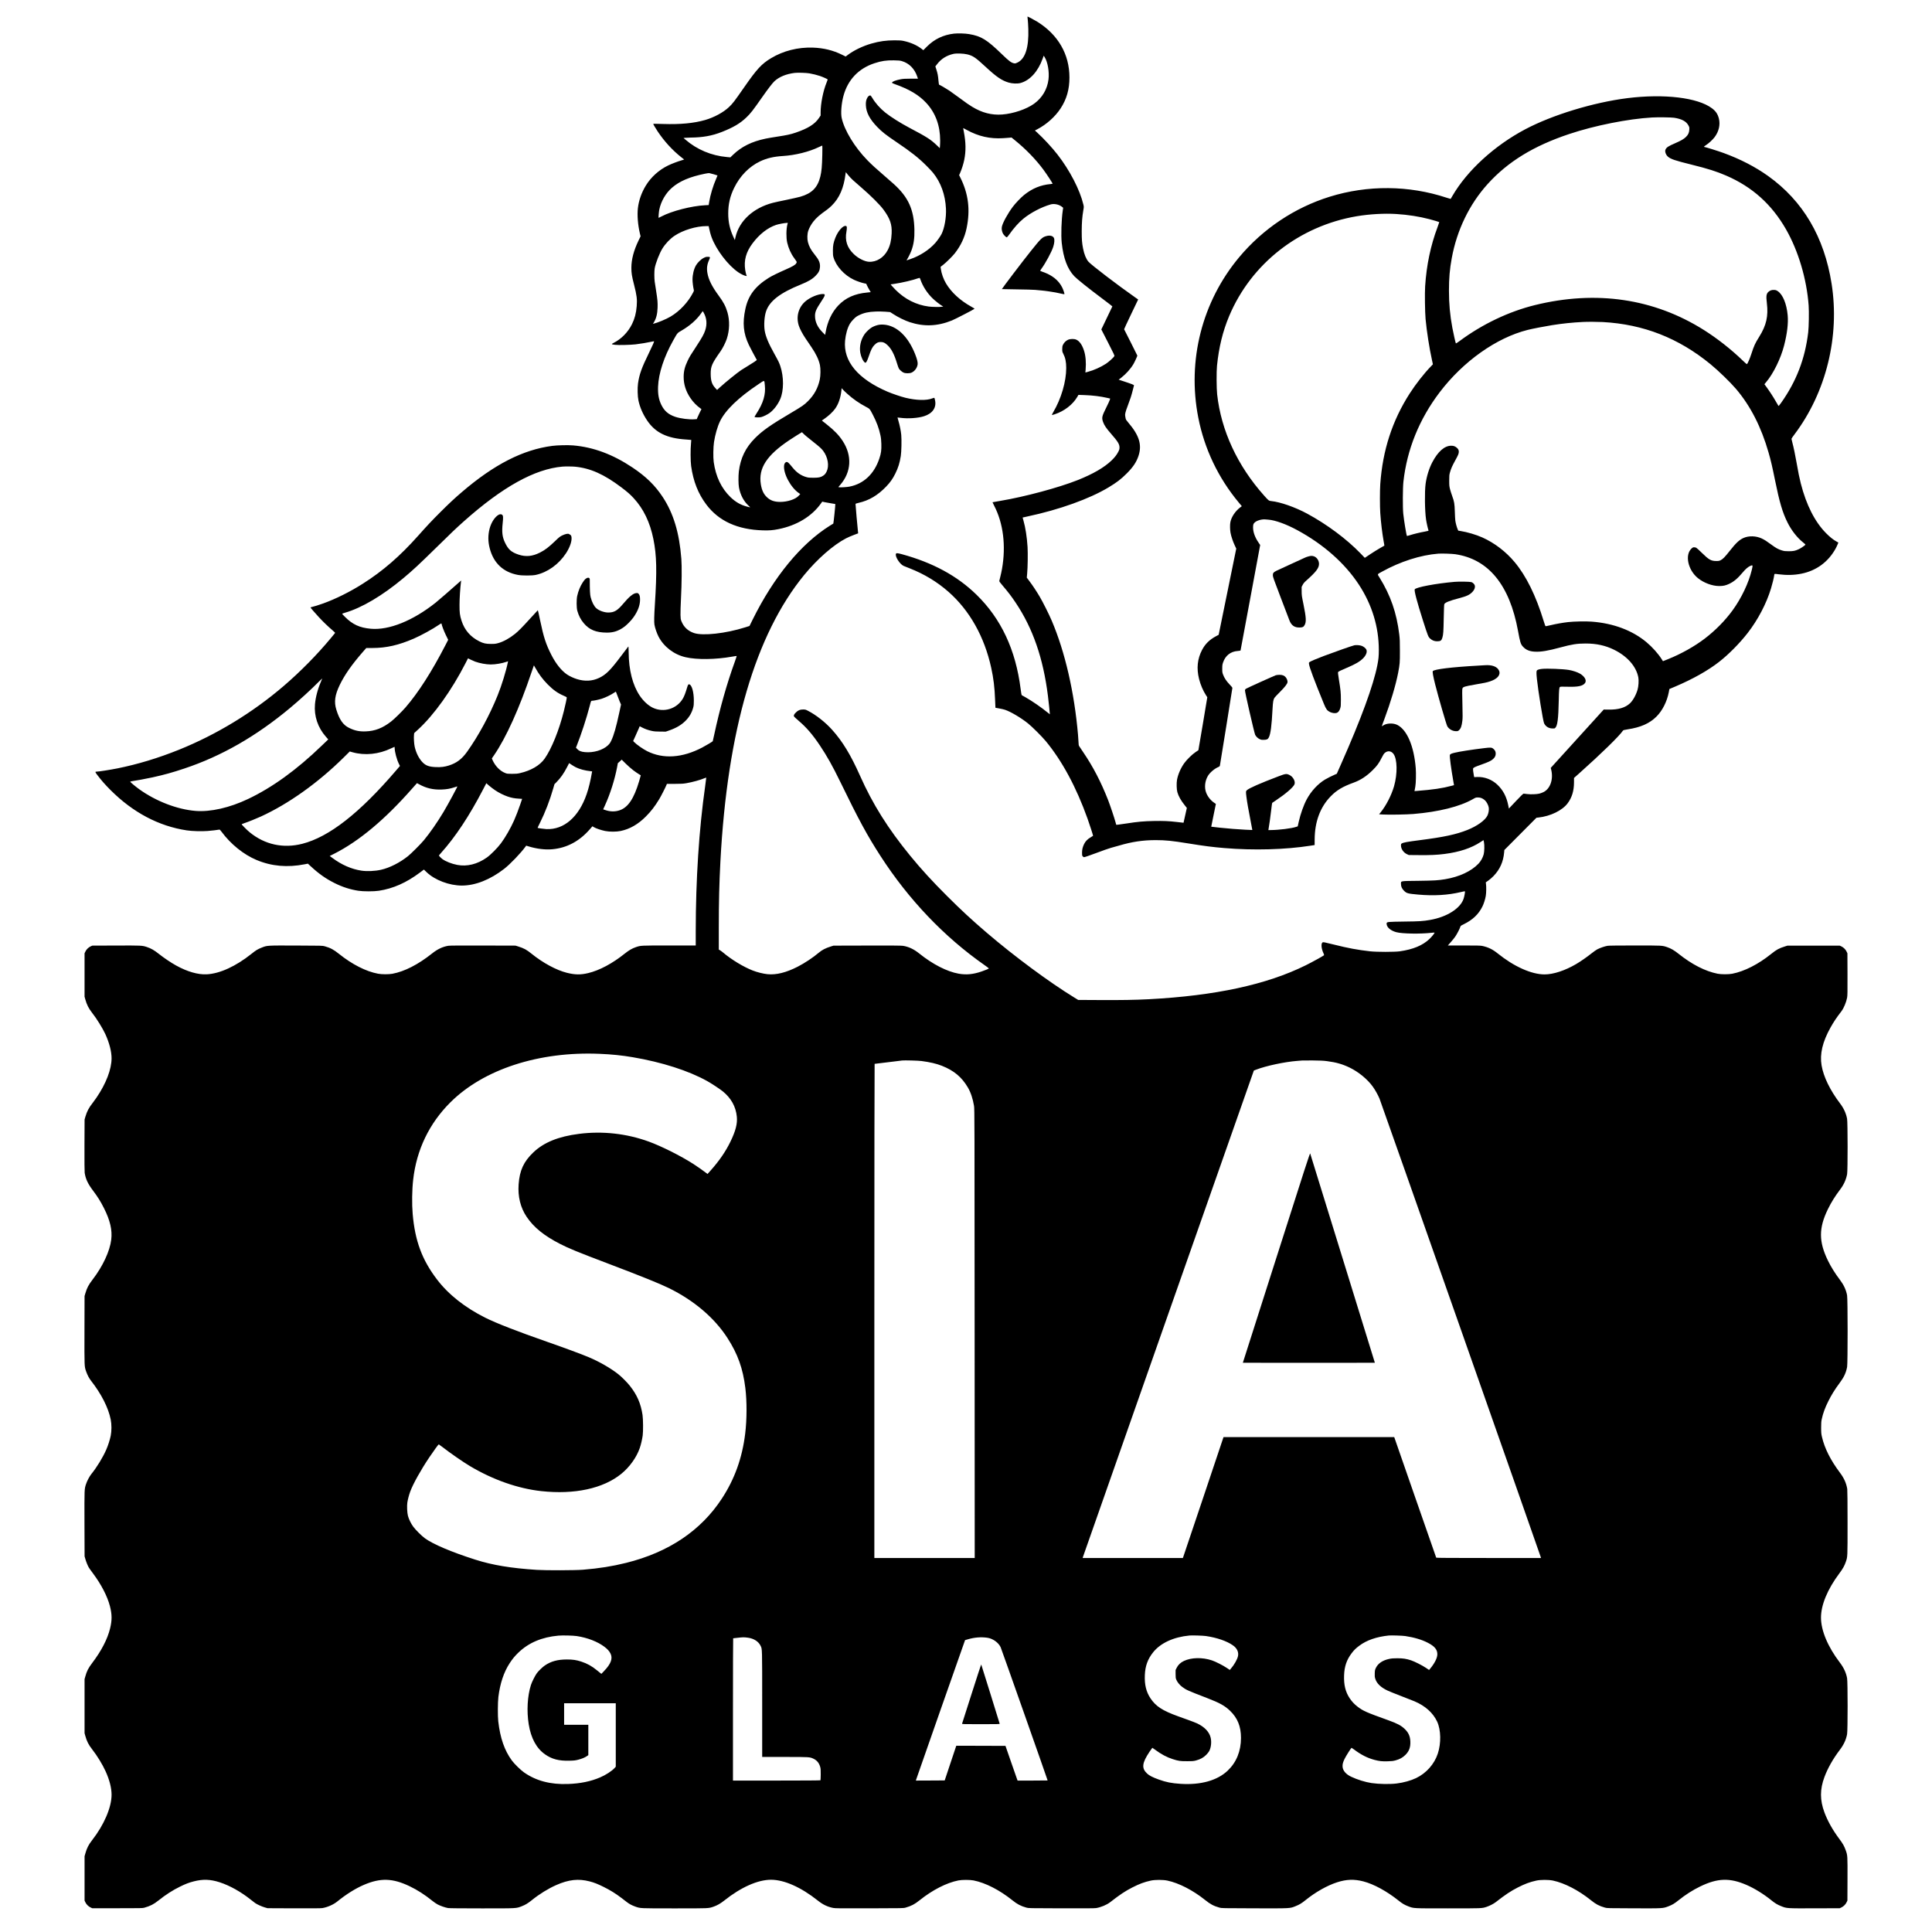 <?xml version="1.0" standalone="no"?>
<!DOCTYPE svg PUBLIC "-//W3C//DTD SVG 20010904//EN"
 "http://www.w3.org/TR/2001/REC-SVG-20010904/DTD/svg10.dtd">
<svg version="1.0" xmlns="http://www.w3.org/2000/svg"
 width="6545pt" height="6545pt" viewBox="0 0 6545 6545"
 preserveAspectRatio="xMidYMid meet">
<g transform="translate(0,6545) scale(0.1,-0.1)"
fill="#000000" stroke="none">
<path d="M34817 64788 c7 -57 15 -202 19 -323 19 -622 -102 -1003 -361 -1131
-63 -31 -81 -36 -115 -30 -96 15 -179 76 -415 306 -514 499 -705 616 -1115
685 -132 23 -382 30 -510 16 -364 -41 -667 -186 -923 -443 l-118 -118 -42 33
c-160 129 -379 227 -620 279 -87 18 -133 22 -312 22 -287 -1 -507 -31 -785
-110 -291 -83 -598 -231 -808 -391 l-63 -48 -124 61 c-304 150 -622 228 -985
241 -507 17 -1004 -108 -1420 -359 -319 -192 -478 -364 -905 -978 -345 -496
-392 -557 -521 -679 -189 -179 -503 -349 -805 -436 -380 -110 -842 -154 -1423
-135 -181 5 -331 8 -334 5 -8 -7 66 -135 153 -265 224 -333 490 -624 790 -863
55 -44 101 -80 102 -81 2 -1 -34 -13 -80 -26 -128 -36 -341 -117 -463 -176
-311 -151 -578 -392 -754 -679 -146 -239 -239 -502 -270 -766 -27 -232 -2
-558 65 -846 l26 -109 -70 -144 c-163 -340 -241 -639 -242 -921 0 -182 15
-279 91 -574 92 -362 109 -496 90 -725 -19 -240 -69 -428 -160 -612 -138 -277
-363 -505 -629 -638 -78 -39 -72 -46 56 -62 113 -14 512 -4 693 16 162 19 412
60 533 88 49 11 90 18 93 15 10 -9 -43 -130 -173 -397 -247 -505 -324 -720
-369 -1030 -22 -155 -15 -442 15 -580 50 -231 147 -454 291 -670 280 -418 673
-610 1332 -650 88 -5 163 -12 166 -14 2 -3 -2 -58 -9 -123 -20 -173 -18 -603
5 -763 72 -515 238 -936 514 -1302 421 -560 1056 -850 1917 -875 219 -6 333 3
530 42 618 124 1128 433 1441 876 l39 55 80 -18 c44 -9 143 -27 220 -39 77
-11 141 -22 143 -24 7 -6 -60 -660 -68 -663 -5 -2 -58 -34 -118 -72 -975 -611
-1896 -1730 -2612 -3175 l-109 -221 -148 -47 c-657 -208 -1433 -294 -1733
-192 -206 70 -346 202 -425 400 -25 62 -28 86 -32 210 -3 79 5 326 17 570 26
487 31 1086 12 1335 -68 881 -265 1535 -629 2090 -263 399 -566 695 -1033
1007 -663 442 -1318 686 -2005 744 -173 15 -532 7 -705 -16 -994 -129 -1974
-630 -3070 -1571 -249 -213 -427 -380 -726 -678 -296 -296 -434 -443 -744
-791 -622 -698 -1195 -1195 -1877 -1628 -425 -271 -918 -517 -1344 -670 -140
-51 -334 -111 -392 -122 -20 -4 -37 -10 -37 -14 0 -12 133 -166 283 -329 145
-157 316 -321 470 -452 74 -62 85 -76 74 -89 -6 -9 -66 -81 -132 -161 -472
-569 -1035 -1141 -1604 -1629 -1054 -903 -2270 -1644 -3546 -2159 -702 -283
-1396 -493 -2085 -632 -240 -48 -631 -110 -700 -110 -65 0 -64 -9 21 -120 134
-178 267 -328 444 -505 757 -758 1633 -1222 2580 -1365 179 -28 507 -37 711
-21 139 11 341 35 391 46 18 4 32 -8 79 -72 309 -419 748 -774 1187 -957 507
-213 1043 -260 1630 -145 l108 21 95 -88 c281 -260 514 -423 815 -573 260
-130 522 -214 799 -257 163 -26 528 -26 695 0 485 74 935 274 1393 618 l133
100 89 -86 c281 -271 770 -456 1200 -456 455 1 957 199 1430 566 204 158 565
535 726 757 l20 29 85 -26 c276 -84 562 -118 799 -96 498 45 923 273 1281 687
l79 91 55 -33 c67 -40 245 -100 379 -127 145 -30 382 -29 523 1 312 66 589
225 853 490 178 179 303 341 455 591 58 95 206 386 240 470 l18 45 266 0 c230
1 284 4 396 23 215 38 474 109 624 174 24 10 45 17 47 15 2 -2 -14 -130 -36
-285 -210 -1473 -319 -3161 -320 -4919 l0 -483 -900 0 c-979 0 -959 1 -1130
-57 -123 -41 -239 -109 -371 -215 -421 -338 -858 -571 -1241 -663 -261 -62
-448 -59 -724 10 -358 90 -810 334 -1196 646 -170 137 -255 184 -454 246 l-89
28 -1100 3 c-807 2 -1120 0 -1175 -8 -189 -30 -366 -113 -545 -255 -477 -380
-938 -616 -1350 -693 -127 -23 -360 -23 -490 2 -406 76 -876 315 -1321 672
-179 144 -288 202 -482 257 -76 21 -87 22 -969 25 -1005 3 -979 5 -1174 -73
-134 -54 -185 -85 -338 -207 -533 -425 -1077 -674 -1521 -695 -295 -14 -653
89 -1032 298 -173 95 -425 265 -590 397 -150 120 -263 185 -405 231 -158 52
-175 52 -1043 49 l-805 -3 -57 -27 c-73 -34 -142 -103 -176 -176 l-27 -57 0
-735 0 -735 23 -83 c52 -188 112 -308 235 -466 153 -195 351 -514 444 -714
136 -297 213 -592 213 -822 0 -372 -186 -858 -511 -1335 -38 -55 -93 -131
-123 -170 -136 -172 -199 -292 -254 -479 l-26 -91 -4 -870 c-2 -558 1 -894 7
-936 33 -209 105 -366 274 -591 169 -225 264 -377 378 -603 212 -420 287 -746
248 -1070 -47 -391 -286 -903 -630 -1351 -139 -181 -192 -282 -247 -469 l-27
-90 -3 -1154 c-3 -1272 -5 -1226 59 -1409 42 -117 97 -223 163 -307 351 -449
588 -916 667 -1315 33 -162 33 -388 0 -550 -26 -131 -90 -331 -151 -470 -115
-262 -314 -589 -504 -825 -65 -81 -143 -227 -180 -338 -58 -176 -57 -143 -54
-1348 l4 -1104 26 -90 c31 -105 78 -220 115 -285 14 -25 77 -113 139 -195 285
-381 492 -781 579 -1119 72 -282 73 -475 4 -756 -88 -359 -296 -759 -604
-1165 -134 -177 -185 -276 -237 -467 l-23 -83 0 -915 0 -915 23 -83 c52 -190
110 -305 232 -461 170 -217 354 -517 457 -746 133 -292 203 -567 203 -795 0
-429 -256 -1024 -662 -1543 -118 -151 -178 -270 -230 -459 l-23 -83 0 -750 0
-750 27 -57 c34 -73 103 -142 176 -176 l57 -27 850 0 c795 0 854 1 915 18 203
58 315 115 475 242 245 196 483 349 730 470 188 93 305 138 470 180 313 80
561 71 878 -31 341 -111 722 -324 1054 -590 56 -45 122 -96 148 -114 71 -49
220 -116 325 -147 l95 -27 890 -4 c648 -2 910 0 965 8 173 28 378 118 510 226
297 241 616 441 900 562 560 240 972 227 1547 -48 267 -128 511 -285 779 -501
51 -41 127 -93 171 -116 92 -49 260 -107 353 -122 42 -7 442 -11 1145 -11
1211 0 1156 -3 1355 74 120 47 208 100 340 207 254 205 549 387 821 508 427
188 754 224 1136 125 150 -39 273 -87 478 -189 217 -108 399 -220 592 -367 74
-57 162 -124 196 -150 79 -61 169 -108 279 -147 180 -63 143 -61 1335 -61
1180 0 1140 -2 1313 57 124 42 238 107 365 208 566 451 1137 705 1585 705 448
0 1019 -254 1585 -705 172 -137 326 -211 520 -250 71 -14 208 -15 1230 -13
1149 3 1150 3 1227 25 190 54 305 114 468 245 436 350 912 594 1318 675 120
24 394 24 514 0 406 -81 882 -325 1318 -675 163 -131 278 -191 468 -245 77
-22 80 -22 1182 -25 806 -2 1125 0 1180 8 164 26 363 109 480 200 330 257 509
376 750 499 238 122 409 185 625 232 145 32 415 32 565 0 389 -82 869 -330
1277 -658 177 -142 287 -201 481 -256 77 -22 79 -22 1189 -25 1257 -3 1196 -6
1400 76 125 50 200 96 333 203 335 271 731 494 1065 602 318 103 582 112 892
31 353 -92 792 -331 1185 -644 131 -106 208 -151 333 -199 196 -74 144 -71
1352 -71 1161 0 1144 -1 1303 51 103 34 239 104 310 159 330 257 509 376 750
499 238 122 410 185 625 232 146 32 416 32 565 1 397 -85 869 -330 1285 -665
168 -136 281 -196 473 -250 76 -22 86 -22 979 -25 1009 -3 982 -5 1178 69 125
48 202 93 333 199 244 195 484 348 737 471 590 287 1005 300 1575 52 267 -116
575 -306 830 -512 133 -107 208 -153 333 -203 200 -80 177 -79 1140 -76 l852
3 57 27 c73 34 142 103 176 176 l27 57 3 724 c3 798 3 803 -60 979 -48 138
-98 226 -217 385 -226 303 -395 605 -504 897 -156 421 -156 780 0 1200 111
298 291 617 519 917 137 181 212 343 248 533 24 123 24 1777 0 1900 -35 186
-113 354 -244 526 -408 534 -640 1087 -640 1524 0 429 220 960 621 1497 119
159 175 259 220 392 61 178 59 143 59 1325 0 673 -4 1104 -10 1143 -32 195
-108 367 -244 548 -320 426 -522 825 -612 1212 -25 107 -28 136 -29 313 0 151
4 214 18 280 45 213 114 402 232 635 106 211 217 389 371 596 153 204 220 348
259 550 23 123 23 2306 -1 2429 -35 185 -113 353 -242 523 -161 212 -302 436
-407 652 -314 645 -314 1103 0 1744 115 235 241 436 417 669 121 159 198 330
233 515 23 120 22 1756 -1 1877 -34 181 -112 353 -232 511 -345 455 -565 906
-632 1297 -66 383 32 798 302 1281 108 193 202 334 372 555 78 103 162 303
191 459 13 72 15 183 13 793 l-3 709 -27 57 c-34 73 -103 142 -176 176 l-57
27 -885 0 -885 0 -89 -28 c-200 -63 -281 -107 -458 -249 -440 -354 -910 -594
-1323 -675 -123 -24 -377 -24 -497 0 -420 84 -870 314 -1325 677 -145 116
-254 179 -383 223 -171 58 -154 57 -1092 57 -552 0 -886 -4 -928 -11 -91 -14
-261 -73 -350 -120 -41 -22 -133 -87 -205 -145 -139 -112 -365 -269 -509 -353
-378 -222 -772 -351 -1071 -351 -441 0 -1034 265 -1585 709 -173 140 -324 213
-525 256 -57 12 -173 15 -618 15 l-548 0 98 111 c54 60 122 145 151 187 58 83
154 268 173 332 11 37 18 42 123 93 298 147 494 333 625 595 46 90 97 251 115
361 17 98 20 315 7 408 l-7 51 87 62 c48 33 127 102 176 153 215 223 330 479
359 801 l7 80 544 547 544 547 62 6 c411 44 814 240 995 484 146 196 214 421
215 707 l0 150 180 160 c748 668 1352 1257 1477 1442 13 19 35 25 155 44 447
67 752 202 986 438 198 200 351 503 412 817 l21 112 206 87 c592 252 1103 540
1477 832 326 254 692 624 969 979 349 449 638 1001 792 1514 49 161 94 346
107 443 8 55 -2 52 150 32 273 -35 526 -29 771 20 504 101 908 396 1157 846
20 36 50 97 66 137 l30 71 -64 36 c-111 61 -226 154 -350 279 -381 384 -673
957 -860 1691 -48 189 -84 366 -145 715 -46 261 -95 498 -140 667 -17 62 -30
119 -30 127 0 9 47 78 104 153 1070 1421 1537 3317 1255 5103 -249 1581 -970
2804 -2150 3647 -434 310 -937 570 -1509 780 -163 60 -619 203 -646 203 -34 0
-16 21 52 65 89 56 225 182 290 268 145 193 197 423 145 630 -40 154 -104 250
-234 348 -482 363 -1620 499 -2865 344 -1153 -145 -2543 -569 -3463 -1056
-1041 -551 -1965 -1396 -2464 -2254 -32 -55 -59 -102 -61 -104 -1 -1 -65 17
-141 42 -1276 421 -2671 432 -3958 32 -1189 -370 -2260 -1086 -3066 -2050
-1258 -1506 -1765 -3497 -1384 -5435 208 -1058 674 -2036 1369 -2872 l105
-126 -54 -41 c-169 -128 -302 -329 -334 -505 -16 -85 -13 -246 5 -351 20 -116
82 -302 145 -435 l50 -105 -298 -1460 -298 -1460 -86 -46 c-221 -117 -370
-263 -477 -467 -158 -303 -191 -624 -101 -984 50 -197 134 -394 235 -551 l44
-67 -149 -896 c-82 -493 -151 -897 -153 -899 -2 -2 -46 -31 -98 -66 -114 -76
-299 -257 -383 -376 -119 -168 -207 -371 -243 -560 -20 -108 -15 -326 11 -418
38 -136 122 -286 254 -450 l68 -85 -56 -251 -56 -251 -55 6 c-30 3 -111 12
-180 20 -263 31 -450 39 -764 33 -348 -6 -564 -26 -926 -83 -124 -19 -254 -38
-290 -41 l-65 -5 -24 88 c-39 146 -184 577 -253 754 -243 617 -508 1127 -842
1618 -72 106 -137 203 -143 215 -7 12 -13 49 -13 82 0 33 -9 166 -20 295 -124
1435 -439 2805 -891 3865 -89 210 -300 631 -406 810 -110 186 -234 374 -350
528 l-88 118 12 132 c20 214 27 688 14 907 -21 336 -71 659 -139 895 -16 55
-29 101 -28 102 1 1 78 18 171 38 1072 228 2092 594 2736 981 282 169 427 281
624 478 212 213 324 381 394 591 124 374 25 696 -346 1129 -62 72 -83 105 -88
133 -3 21 -10 57 -15 80 -15 65 2 138 87 363 87 230 121 334 164 505 22 88 42
167 45 176 5 19 -51 42 -344 139 l-174 57 87 67 c165 130 319 302 414 464 40
68 131 266 131 285 0 5 -100 206 -222 446 -123 240 -224 441 -226 446 -1 6
105 236 237 510 l239 499 -106 74 c-597 418 -1485 1097 -1580 1208 -78 91
-144 254 -181 447 -37 195 -45 296 -45 582 1 292 15 482 54 711 20 116 20 117
1 198 -118 495 -460 1156 -873 1687 -187 240 -466 542 -695 752 l-73 66 83 43
c311 162 607 427 790 709 203 312 297 641 297 1044 0 787 -384 1451 -1093
1891 -80 50 -313 173 -327 174 -3 0 0 -46 7 -102z m-2057 -1178 c201 -48 286
-106 630 -425 368 -341 546 -462 776 -531 130 -38 300 -45 409 -15 318 88 593
392 749 831 l34 94 31 -49 c105 -166 162 -497 131 -755 -42 -336 -213 -625
-489 -824 -259 -186 -704 -337 -1079 -365 -354 -27 -683 57 -1017 261 -126 77
-177 113 -455 318 -124 92 -267 194 -317 228 -103 69 -332 202 -348 202 -6 0
-16 58 -23 143 -13 163 -29 242 -73 379 l-32 98 58 75 c138 181 324 298 556
350 98 22 337 14 459 -15z m-2210 -229 c251 -74 432 -257 525 -531 l22 -65
-241 0 c-185 -1 -263 -5 -333 -18 -175 -33 -303 -82 -303 -116 0 -14 21 -26
93 -51 493 -175 816 -368 1065 -636 314 -338 472 -767 472 -1278 0 -66 -3
-151 -7 -188 l-6 -68 -96 93 c-213 204 -335 282 -939 601 -302 160 -627 365
-812 513 -175 140 -339 325 -441 499 -24 41 -52 77 -61 80 -28 9 -76 -23 -102
-69 -44 -76 -59 -149 -53 -266 11 -241 129 -466 381 -728 162 -169 298 -275
651 -513 496 -334 750 -535 1020 -805 89 -88 188 -194 221 -235 267 -329 418
-750 440 -1221 14 -296 -50 -660 -151 -860 -39 -75 -139 -219 -210 -299 -207
-234 -521 -438 -849 -549 -65 -23 -120 -41 -123 -41 -3 0 5 15 16 33 35 52
116 216 144 292 80 211 111 427 104 720 -16 676 -204 1091 -694 1537 -71 64
-216 191 -323 283 -281 241 -427 374 -580 531 -427 438 -774 1008 -866 1424
-36 162 -11 483 56 739 146 554 512 942 1057 1120 232 76 398 101 653 97 166
-3 206 -7 270 -25z m-3130 -416 c113 -19 257 -55 357 -89 109 -37 263 -107
263 -119 0 -6 -18 -54 -39 -106 -116 -283 -201 -711 -201 -1012 l0 -102 -54
-81 c-141 -211 -367 -354 -793 -500 -171 -58 -298 -86 -628 -136 -148 -23
-322 -52 -386 -66 -471 -98 -818 -270 -1106 -547 l-91 -88 -119 11 c-526 48
-1016 254 -1402 589 l-65 56 60 6 c32 4 111 7 174 8 420 4 731 60 1064 191
388 152 622 291 829 490 147 140 217 231 542 695 188 269 347 475 411 534 163
149 395 245 684 281 103 12 385 4 500 -15z m29298 -1505 c254 -39 408 -122
481 -260 32 -59 33 -67 29 -144 -6 -104 -39 -175 -117 -249 -73 -70 -161 -121
-356 -206 -237 -103 -293 -139 -330 -211 -34 -65 4 -181 80 -248 96 -83 235
-130 805 -271 545 -135 846 -230 1172 -372 880 -381 1538 -972 2022 -1817 418
-731 701 -1683 767 -2580 15 -210 7 -728 -15 -912 -106 -892 -400 -1657 -918
-2388 -44 -62 -84 -110 -88 -105 -3 4 -44 73 -90 153 -90 158 -209 341 -318
490 l-69 94 59 71 c243 286 495 801 607 1238 105 407 146 755 122 1026 -35
388 -165 704 -337 818 -47 31 -67 38 -120 41 -77 5 -138 -15 -192 -62 -74 -65
-86 -143 -56 -386 53 -442 -17 -750 -260 -1140 -140 -224 -173 -296 -266 -580
-53 -164 -126 -330 -150 -345 -6 -4 -70 51 -143 122 -386 374 -864 750 -1317
1035 -1691 1065 -3647 1353 -5723 842 -884 -218 -1784 -647 -2552 -1218 -65
-48 -121 -84 -125 -79 -9 9 -88 360 -119 528 -80 430 -115 815 -115 1260 0
423 26 725 95 1100 173 949 598 1826 1212 2506 687 761 1557 1295 2768 1699
862 288 1997 514 2808 560 190 11 655 5 749 -10z m-23969 -411 c395 -218 790
-308 1234 -280 100 6 205 14 232 17 l51 6 114 -92 c367 -297 710 -650 965
-995 114 -154 315 -460 315 -480 0 -2 -30 -6 -67 -10 -341 -31 -625 -148 -903
-372 -104 -84 -291 -279 -378 -396 -175 -233 -349 -551 -373 -684 -13 -71 2
-157 39 -227 27 -50 105 -126 128 -126 8 0 35 30 62 67 178 252 345 439 507
570 252 203 605 387 914 477 125 37 295 -1 398 -88 l29 -25 -13 -88 c-46 -316
-63 -843 -35 -1103 56 -518 193 -882 424 -1126 93 -98 471 -401 933 -747 198
-148 359 -273 358 -276 -1 -3 -85 -180 -188 -393 l-186 -388 226 -441 c210
-409 226 -444 214 -466 -24 -44 -187 -192 -281 -254 -174 -114 -411 -221 -611
-274 l-88 -24 8 92 c21 239 2 475 -54 647 -62 195 -152 323 -261 373 -72 33
-207 31 -283 -4 -72 -34 -134 -96 -168 -168 -22 -47 -26 -70 -26 -146 0 -83 3
-95 34 -155 71 -138 101 -279 101 -485 0 -462 -170 -1042 -441 -1500 -28 -48
-48 -89 -45 -93 3 -3 48 8 99 25 325 108 609 328 762 589 l39 67 206 -7 c283
-10 541 -42 780 -97 l88 -20 -11 -42 c-6 -23 -59 -139 -118 -257 -152 -305
-162 -349 -110 -497 37 -107 110 -214 267 -393 236 -270 289 -357 289 -470 -1
-55 -7 -76 -39 -140 -53 -105 -120 -191 -228 -296 -249 -240 -626 -459 -1153
-669 -636 -253 -1795 -565 -2605 -700 -151 -25 -276 -47 -277 -49 -2 -1 24
-54 56 -117 309 -594 403 -1355 266 -2139 -14 -80 -40 -199 -57 -265 -16 -66
-33 -130 -35 -142 -4 -17 19 -51 104 -150 201 -236 305 -372 452 -592 581
-867 931 -1879 1091 -3151 23 -180 69 -624 66 -627 -1 -1 -35 25 -76 59 -210
172 -519 386 -748 516 -68 39 -127 72 -132 74 -5 2 -20 98 -35 213 -167 1322
-662 2378 -1496 3190 -654 638 -1477 1084 -2523 1370 -157 42 -193 44 -205 11
-35 -91 136 -354 264 -408 22 -9 117 -47 210 -84 486 -191 924 -456 1305 -791
716 -629 1218 -1521 1449 -2575 79 -361 116 -670 131 -1081 5 -149 11 -271 12
-273 2 -1 58 -11 126 -23 67 -11 157 -32 199 -46 193 -65 540 -270 778 -461
140 -112 472 -443 602 -600 556 -673 1035 -1562 1416 -2629 64 -178 187 -559
187 -578 0 -3 -37 -26 -82 -52 -104 -59 -178 -135 -223 -229 -49 -102 -69
-186 -69 -293 -1 -78 2 -96 20 -120 12 -16 33 -29 47 -31 16 -2 184 55 416
142 214 81 438 159 498 175 59 15 180 49 268 75 443 131 813 186 1246 186 334
0 557 -23 1099 -111 542 -88 826 -125 1230 -158 990 -83 2062 -54 2920 81
l135 21 1 186 c2 598 185 1094 538 1459 203 211 411 335 787 471 231 84 437
219 640 421 153 152 209 229 306 421 48 95 76 139 106 164 96 83 217 69 293
-34 132 -178 140 -674 19 -1097 -88 -304 -266 -651 -454 -884 l-53 -65 143 -8
c199 -11 795 -1 1019 18 856 71 1572 250 2012 501 100 58 105 59 178 59 88 0
157 -28 235 -97 57 -50 120 -173 130 -252 10 -77 -10 -190 -47 -266 -77 -160
-352 -357 -683 -488 -378 -150 -792 -239 -1595 -342 -450 -58 -571 -80 -627
-116 -19 -12 -23 -24 -23 -64 0 -117 85 -242 202 -296 l63 -29 350 -3 c374 -4
601 6 860 39 503 64 908 198 1219 403 55 36 101 66 102 66 1 0 8 -30 15 -67
21 -104 16 -320 -9 -416 -32 -116 -95 -230 -177 -316 -244 -256 -649 -445
-1125 -525 -240 -40 -369 -48 -910 -55 -626 -7 -590 -1 -590 -101 0 -93 31
-164 104 -236 89 -87 124 -97 476 -129 533 -48 1009 -20 1453 86 71 17 131 29
134 26 10 -11 -18 -171 -45 -252 -109 -330 -568 -621 -1138 -719 -242 -42
-343 -49 -874 -55 -560 -8 -584 -10 -596 -57 -3 -12 1 -45 10 -72 33 -98 157
-188 318 -231 199 -54 822 -64 1196 -20 51 6 96 9 99 6 11 -12 -86 -133 -171
-215 -229 -219 -555 -355 -1006 -419 -180 -25 -777 -25 -1005 0 -420 47 -741
106 -1226 228 -336 83 -363 88 -385 74 -58 -38 -43 -211 33 -373 14 -30 21
-57 17 -62 -26 -25 -429 -247 -619 -340 -1326 -656 -3059 -1030 -5315 -1150
-459 -24 -934 -32 -1645 -28 l-750 4 -130 80 c-854 524 -2022 1388 -2966 2195
-512 438 -869 769 -1350 1249 -503 502 -873 907 -1244 1360 -756 925 -1270
1745 -1700 2710 -313 703 -591 1161 -943 1554 -233 260 -549 509 -827 650 -72
37 -86 41 -155 41 -110 0 -170 -24 -246 -99 -68 -66 -85 -105 -63 -141 8 -12
77 -76 154 -142 269 -230 471 -465 723 -841 236 -353 427 -692 682 -1217 635
-1306 915 -1822 1371 -2528 952 -1474 2155 -2735 3512 -3685 87 -61 157 -114
156 -119 -3 -11 -111 -57 -244 -102 -285 -99 -518 -121 -778 -76 -395 70 -885
320 -1337 685 -183 147 -358 229 -550 259 -55 9 -379 11 -1215 9 l-1140 -3
-89 -28 c-180 -56 -298 -117 -410 -212 -196 -166 -480 -354 -717 -475 -389
-198 -722 -281 -1018 -252 -148 15 -349 65 -505 126 -312 122 -714 366 -994
602 -34 30 -83 65 -107 80 l-45 26 0 726 c0 907 15 1507 55 2272 236 4432
1186 7678 2839 9694 444 541 983 1013 1416 1239 58 30 174 81 258 112 l153 58
-5 46 c-14 113 -87 935 -84 949 2 10 34 22 103 37 353 80 648 253 935 552 136
141 223 265 309 438 98 198 150 363 186 595 23 140 31 559 16 717 -15 146 -50
322 -95 473 -19 63 -34 116 -32 117 1 1 51 -4 112 -12 247 -33 588 -9 789 56
284 90 422 289 372 533 -9 44 -20 83 -24 87 -5 5 -36 -3 -69 -16 -194 -78
-542 -70 -914 21 -150 37 -438 135 -601 204 -1006 431 -1506 1031 -1441 1729
22 225 81 435 164 575 24 42 77 106 127 156 71 71 103 94 181 132 167 82 321
116 571 125 90 3 225 1 320 -6 l164 -13 110 -71 c160 -104 391 -217 552 -270
486 -159 939 -141 1430 57 107 43 736 368 766 395 4 5 -43 36 -105 70 -380
210 -680 486 -862 792 -85 143 -154 337 -174 492 l-9 68 86 66 c104 81 317
291 394 389 204 260 336 540 401 850 131 626 63 1173 -214 1724 l-38 76 35 80
c53 120 110 300 138 437 61 303 56 593 -14 957 -22 113 -23 120 -16 120 2 0
54 -27 114 -61z m-4892 -836 c-9 -402 -24 -566 -68 -748 -92 -371 -287 -567
-676 -679 -65 -19 -276 -66 -468 -106 -193 -39 -400 -84 -461 -100 -664 -172
-1142 -611 -1268 -1163 l-22 -99 -42 90 c-128 275 -182 516 -182 811 0 316 62
584 200 866 197 404 510 724 880 899 230 108 456 161 770 181 423 26 892 143
1225 305 55 26 104 49 109 49 6 1 7 -123 3 -306z m1035 -863 c45 -42 187 -165
313 -275 294 -254 602 -561 716 -715 231 -310 300 -511 285 -820 -11 -235 -50
-402 -132 -560 -132 -257 -380 -412 -637 -398 -149 8 -362 116 -511 258 -228
218 -308 460 -251 766 9 49 15 110 13 134 -3 38 -7 46 -30 54 -91 32 -269
-166 -359 -398 -66 -171 -82 -255 -83 -431 0 -125 3 -174 18 -225 85 -304 366
-614 699 -770 98 -46 263 -102 352 -120 l60 -12 29 -65 c17 -36 51 -100 77
-142 26 -42 46 -77 46 -78 -1 -1 -56 -6 -122 -13 -417 -38 -729 -178 -976
-437 -220 -232 -368 -545 -432 -919 l-14 -79 -94 95 c-166 169 -249 351 -249
550 0 135 38 224 204 475 149 225 159 265 63 265 -165 0 -434 -113 -592 -248
-236 -203 -322 -519 -225 -822 37 -114 125 -281 231 -438 57 -84 145 -213 194
-286 162 -239 250 -424 291 -611 26 -119 24 -358 -5 -492 -60 -285 -188 -521
-396 -728 -131 -132 -193 -175 -597 -414 -669 -394 -947 -590 -1198 -841 -323
-323 -496 -680 -551 -1135 -18 -153 -16 -432 5 -540 47 -252 162 -469 329
-620 69 -63 72 -62 -68 -24 -213 58 -378 154 -549 318 -310 301 -499 697 -568
1191 -21 153 -16 505 10 675 39 252 116 521 202 700 179 375 626 808 1297
1255 229 153 203 157 223 -32 33 -311 -53 -604 -280 -951 -38 -59 -70 -112
-70 -116 0 -23 149 -29 228 -10 72 17 220 91 289 143 142 107 275 284 355 468
123 286 124 750 3 1115 -40 118 -61 163 -202 416 -201 360 -295 587 -328 787
-31 195 -11 483 46 652 117 349 474 625 1177 909 257 104 387 181 503 298 102
103 141 181 147 296 8 145 -35 244 -185 428 -121 149 -188 273 -224 417 -28
110 -23 279 11 380 34 102 104 228 175 316 104 131 210 223 465 404 35 25 103
83 151 130 266 261 413 600 474 1087 l7 52 78 -97 c43 -53 116 -131 162 -172z
m-4712 196 c68 -20 125 -38 127 -40 1 -1 -20 -53 -47 -115 -102 -231 -197
-545 -235 -782 l-17 -106 -124 -6 c-456 -23 -1126 -195 -1473 -378 -52 -27
-96 -49 -99 -49 -9 0 7 206 23 281 58 280 218 556 430 740 257 223 603 370
1115 474 63 13 129 22 145 21 17 -2 86 -20 155 -40z m23125 -1346 c395 -25
777 -85 1121 -175 136 -36 325 -92 332 -99 2 -2 -23 -75 -56 -163 -237 -628
-377 -1295 -423 -2012 -15 -240 -6 -874 15 -1111 38 -410 128 -989 218 -1394
l30 -138 -64 -67 c-229 -234 -521 -607 -722 -921 -590 -919 -916 -1921 -997
-3070 -15 -211 -15 -766 0 -980 23 -331 65 -681 116 -965 21 -118 25 -139 22
-140 -1 -1 -65 -38 -142 -81 -77 -43 -225 -136 -330 -205 l-190 -127 -147 153
c-469 485 -1135 981 -1803 1343 -408 220 -908 396 -1223 428 -78 8 -84 13
-240 187 -901 1010 -1454 2202 -1589 3427 -22 202 -25 773 -5 970 64 629 195
1164 411 1680 747 1780 2378 3056 4326 3385 431 72 933 101 1340 75z m-20630
-351 c-42 -157 -45 -454 -7 -619 44 -189 130 -380 231 -515 33 -44 68 -95 78
-113 17 -32 17 -35 -2 -70 -30 -55 -122 -109 -357 -212 -246 -107 -478 -221
-575 -282 -462 -289 -695 -599 -792 -1053 -103 -477 -69 -827 118 -1220 43
-89 211 -408 268 -507 6 -11 -123 -98 -302 -205 -88 -53 -191 -117 -230 -143
-138 -93 -525 -407 -712 -577 l-101 -93 -60 65 c-114 121 -154 246 -156 480
-1 254 39 346 334 765 74 105 169 294 210 417 97 293 105 619 24 901 -59 203
-132 342 -298 568 -226 306 -342 539 -381 762 -29 162 -12 292 55 441 47 103
43 111 -45 111 -52 0 -75 -6 -136 -37 -90 -44 -205 -156 -262 -253 -72 -124
-117 -310 -117 -483 0 -85 21 -252 40 -330 11 -40 9 -49 -15 -98 -168 -331
-456 -640 -772 -826 -149 -87 -422 -202 -566 -237 l-28 -7 27 42 c83 133 124
288 131 505 6 179 -1 261 -52 584 -19 118 -39 253 -46 300 -16 116 -16 359 0
450 30 173 165 519 264 675 103 164 258 327 408 427 284 191 736 328 1078 328
l80 0 6 -37 c17 -96 58 -251 91 -340 161 -433 561 -956 912 -1192 78 -53 197
-110 244 -117 l36 -6 -20 57 c-10 31 -25 100 -33 153 -49 322 29 604 247 896
231 310 513 531 800 627 82 28 287 66 365 68 l31 1 -13 -51z m4505 -1865 c79
-231 231 -467 417 -645 87 -84 241 -205 319 -251 l39 -23 -45 -7 c-82 -12
-327 -8 -447 7 -423 55 -808 249 -1123 565 -47 47 -104 108 -127 135 l-41 51
121 17 c256 37 644 128 812 191 22 8 44 13 49 12 5 -1 17 -24 26 -52z m-7342
-1126 c104 -184 122 -391 51 -602 -43 -129 -108 -245 -298 -536 -205 -312
-227 -348 -296 -491 -98 -205 -135 -356 -135 -549 0 -250 74 -485 225 -709 96
-144 215 -266 355 -364 l23 -16 -66 -133 c-36 -73 -71 -149 -78 -169 l-12 -37
-81 -6 c-172 -14 -476 25 -649 83 -238 81 -374 199 -478 416 -84 177 -115 351
-106 605 16 449 201 1012 513 1567 147 262 138 251 277 331 285 165 516 368
671 590 27 39 51 72 52 72 2 0 16 -24 32 -52z m30462 -318 c1373 -75 2564
-541 3645 -1427 269 -220 666 -605 865 -837 490 -576 856 -1291 1104 -2159 78
-271 124 -469 216 -924 155 -764 256 -1105 427 -1447 135 -270 330 -517 534
-678 61 -48 76 -64 68 -75 -27 -31 -153 -116 -220 -147 -125 -58 -187 -70
-344 -70 -122 1 -151 4 -228 27 -125 38 -203 81 -357 195 -167 123 -232 164
-324 208 -194 92 -439 100 -620 20 -142 -63 -260 -173 -464 -433 -165 -210
-237 -284 -312 -321 -48 -24 -67 -27 -150 -27 -172 0 -251 44 -485 275 -88 87
-174 165 -192 174 -18 9 -50 16 -73 16 -35 0 -48 -7 -89 -45 -230 -215 -117
-729 220 -1001 197 -160 485 -267 719 -267 137 0 219 18 335 72 164 77 291
184 463 389 96 116 182 189 260 223 83 36 87 25 47 -139 -107 -444 -353 -959
-652 -1370 -254 -348 -584 -683 -942 -956 -347 -265 -803 -520 -1240 -695
l-175 -70 -48 75 c-120 187 -314 403 -508 566 -480 402 -1121 643 -1860 699
-194 15 -616 6 -800 -16 -190 -22 -407 -61 -578 -102 -81 -20 -158 -36 -170
-37 -22 -1 -27 11 -77 174 -263 862 -594 1532 -986 2000 -299 357 -682 648
-1089 831 -211 95 -517 185 -742 220 l-77 12 -20 47 c-32 75 -69 212 -80 297
-5 43 -13 177 -16 298 -8 269 -21 347 -86 522 -27 75 -62 184 -77 242 -24 96
-27 124 -27 291 0 162 3 195 23 268 36 133 77 225 177 407 105 190 125 238
125 302 0 54 -18 90 -66 133 -59 51 -109 70 -191 70 -226 0 -448 -194 -641
-560 -108 -204 -193 -480 -227 -730 -36 -266 -28 -915 15 -1207 16 -112 63
-320 84 -373 5 -12 -18 -19 -126 -39 -161 -28 -369 -79 -502 -121 -54 -17
-100 -29 -103 -27 -18 19 -99 507 -125 757 -21 200 -18 874 5 1080 121 1093
537 2121 1228 3030 799 1051 1924 1848 2984 2114 158 40 578 121 828 161 347
55 683 90 1047 108 143 8 504 6 670 -3z m-25602 -2426 c195 -177 406 -324 640
-447 129 -68 124 -62 234 -273 125 -241 206 -458 253 -685 21 -96 28 -164 32
-299 6 -211 -8 -317 -68 -494 -174 -522 -531 -858 -1012 -951 -92 -18 -310
-31 -351 -21 l-26 6 63 73 c379 435 410 993 83 1491 -128 195 -278 351 -532
553 l-172 136 71 50 c155 106 298 239 379 352 114 158 187 375 213 628 l7 68
41 -47 c23 -26 88 -89 145 -140z m-1502 -1334 c35 -41 181 -164 364 -307 193
-151 266 -217 326 -296 162 -214 211 -513 117 -702 -37 -73 -61 -102 -117
-140 -84 -56 -148 -69 -331 -70 -137 0 -171 3 -240 23 -181 52 -327 153 -466
324 -126 155 -161 188 -197 188 -41 0 -79 -46 -88 -106 -40 -272 220 -762 508
-955 l38 -26 -51 -56 c-107 -120 -377 -210 -629 -210 -199 1 -331 47 -448 158
-113 106 -174 236 -207 438 -88 544 197 984 973 1501 111 74 412 264 420 265
2 1 15 -12 28 -29z m-7715 -1140 c519 -51 979 -256 1567 -699 196 -148 304
-242 417 -365 335 -363 554 -817 670 -1390 111 -550 123 -1077 50 -2211 -25
-378 -29 -600 -15 -685 18 -112 83 -299 141 -410 180 -343 522 -604 912 -694
386 -90 1019 -81 1585 20 79 14 146 24 148 21 3 -3 -25 -87 -61 -188 -273
-752 -510 -1591 -701 -2483 -24 -115 -47 -212 -49 -217 -9 -14 -236 -150 -359
-214 -674 -352 -1316 -395 -1861 -123 -143 72 -360 224 -443 310 l-33 35 79
174 c44 96 94 208 111 250 l32 76 75 -39 c102 -54 213 -93 336 -119 84 -18
138 -22 288 -23 l185 -1 110 38 c241 83 414 185 556 326 135 134 219 282 265
461 15 58 19 109 19 230 -1 283 -65 515 -149 545 -37 13 -49 -5 -82 -115 -48
-165 -93 -282 -136 -357 -203 -356 -653 -496 -1024 -318 -158 76 -318 225
-443 410 -240 358 -370 868 -374 1467 -2 152 -5 204 -13 195 -6 -7 -123 -160
-260 -342 -348 -463 -497 -610 -729 -721 -232 -110 -486 -123 -756 -38 -109
34 -250 100 -329 154 -189 128 -377 362 -529 659 -186 363 -265 606 -382 1169
-40 194 -76 351 -79 350 -4 -2 -121 -129 -261 -283 -267 -295 -398 -427 -514
-520 -186 -150 -393 -263 -570 -312 -88 -24 -117 -27 -245 -27 -170 0 -256 19
-393 88 -301 151 -500 382 -601 696 -59 181 -70 274 -69 545 0 212 24 577 49
770 l7 50 -24 -21 c-313 -279 -751 -659 -839 -729 -773 -615 -1585 -941 -2200
-885 -376 34 -615 144 -872 401 -54 53 -98 101 -98 106 0 4 44 21 98 36 567
164 1270 580 1977 1171 332 278 529 461 1120 1041 503 495 666 650 930 885
1311 1167 2401 1772 3340 1853 92 8 330 6 426 -3z m23491 -1795 c230 -17 606
-154 973 -353 889 -481 1614 -1122 2088 -1845 447 -681 678 -1438 677 -2221 0
-206 -11 -316 -51 -516 -137 -690 -550 -1815 -1232 -3354 l-141 -319 -50 -21
c-89 -37 -279 -132 -351 -176 -243 -148 -469 -393 -618 -670 -104 -195 -211
-495 -271 -764 l-33 -150 -51 -17 c-157 -54 -596 -108 -871 -109 l-73 0 6 33
c17 79 67 442 91 652 14 127 29 233 33 236 4 4 57 39 117 79 332 221 590 442
636 545 43 97 -41 259 -166 320 -103 51 -133 47 -370 -43 -632 -240 -1000
-402 -1075 -472 -36 -33 -37 -51 -15 -225 21 -172 67 -433 139 -800 35 -176
63 -321 61 -323 -4 -5 -403 18 -661 38 -211 16 -725 68 -731 74 -1 1 34 174
78 386 43 212 79 385 79 386 0 1 -25 18 -56 38 -115 77 -217 202 -270 335 -70
174 -48 402 57 577 68 114 227 248 354 300 28 12 47 27 50 39 9 38 425 2627
425 2644 0 9 -44 61 -98 117 -107 111 -177 218 -220 335 -24 66 -27 88 -26
199 0 109 4 136 27 206 78 235 258 376 500 391 50 4 91 11 93 17 2 6 152 813
334 1792 l331 1781 -57 84 c-120 176 -184 353 -184 511 0 97 10 126 57 169 70
66 237 114 358 103 17 -2 64 -6 107 -9z m6328 -1170 c1124 -166 1841 -1041
2125 -2595 71 -390 91 -453 167 -536 103 -112 224 -163 413 -171 204 -9 440
31 849 142 398 108 571 135 863 135 362 0 666 -66 958 -209 453 -222 755 -566
826 -939 19 -102 7 -309 -26 -417 -54 -184 -157 -367 -258 -462 -159 -148
-391 -217 -720 -212 l-168 2 -897 -988 -898 -989 13 -50 c85 -328 -27 -658
-262 -771 -39 -19 -99 -41 -135 -50 -97 -23 -287 -30 -410 -15 -58 7 -114 14
-125 14 -15 1 -92 -75 -260 -252 l-239 -253 -22 111 c-58 291 -175 514 -367
696 -185 177 -440 273 -689 262 l-97 -5 -10 46 c-19 88 -34 219 -28 243 9 34
55 56 272 133 251 89 342 132 406 192 63 58 88 110 89 181 0 66 -20 111 -70
156 -64 57 -90 60 -327 31 -427 -52 -832 -115 -998 -156 -117 -28 -152 -46
-159 -79 -11 -56 44 -468 118 -887 l23 -132 -76 -20 c-326 -87 -621 -131
-1195 -176 l-68 -5 7 37 c4 21 13 72 21 113 21 112 29 449 15 625 -60 747
-294 1298 -623 1466 -144 73 -370 63 -488 -22 -51 -37 -56 -58 45 211 215 577
389 1163 469 1575 57 300 61 343 60 745 0 325 -3 400 -22 559 -89 729 -294
1321 -665 1920 -83 133 -93 108 85 207 615 341 1302 561 1903 608 112 9 465
-3 575 -19z m-34340 -2360 c0 -39 79 -246 147 -385 l76 -155 -98 -190 c-463
-896 -912 -1596 -1347 -2100 -123 -142 -379 -392 -488 -477 -289 -224 -543
-323 -860 -335 -220 -8 -372 24 -567 120 -199 97 -325 277 -429 615 -82 265
-50 495 116 840 168 346 407 687 788 1124 l111 126 213 0 c462 0 885 96 1398
319 249 108 645 326 850 467 69 48 90 55 90 31z m1138 -1279 c160 -57 368 -95
525 -96 161 0 383 37 532 89 l56 20 -6 -32 c-58 -292 -212 -793 -348 -1127
-271 -671 -646 -1363 -1032 -1905 -180 -252 -357 -385 -623 -469 -140 -44
-258 -59 -427 -53 -234 8 -348 48 -458 160 -124 128 -220 316 -268 527 -22 98
-35 306 -25 400 l7 65 126 115 c543 496 1144 1336 1614 2254 l84 164 85 -43
c47 -23 118 -54 158 -69z m2033 -203 c117 -214 256 -400 424 -569 188 -190
342 -298 547 -386 75 -31 98 -46 98 -60 0 -32 -50 -263 -97 -452 -163 -655
-417 -1282 -652 -1616 -163 -231 -465 -407 -841 -492 -86 -19 -133 -23 -265
-23 -141 0 -167 3 -219 23 -181 67 -348 236 -440 443 l-24 56 75 109 c410 597
858 1589 1271 2816 42 125 78 228 79 228 0 0 20 -35 44 -77z m-7257 -472
c-108 -247 -183 -529 -204 -769 -35 -399 97 -791 370 -1100 l80 -91 -218 -209
c-850 -821 -1677 -1419 -2498 -1809 -628 -298 -1271 -444 -1779 -404 -624 50
-1350 331 -1913 738 -132 96 -293 230 -299 249 -2 7 18 14 54 19 107 13 496
86 703 131 402 89 672 164 1075 299 1257 419 2429 1090 3579 2049 324 270 725
636 990 905 55 55 101 99 103 98 1 -2 -18 -50 -43 -106z m10031 -448 c21 -60
59 -158 85 -219 l48 -112 -59 -273 c-107 -497 -184 -767 -274 -954 -35 -74
-57 -103 -112 -156 -172 -162 -490 -256 -776 -229 -135 13 -202 40 -264 106
l-42 46 21 51 c157 394 336 941 448 1372 41 161 43 165 79 165 52 0 234 39
332 71 115 37 311 132 399 193 36 25 68 45 71 45 4 1 23 -47 44 -106z m-7535
-1802 c0 -129 71 -395 145 -542 l34 -67 -131 -153 c-1241 -1449 -2270 -2252
-3178 -2484 -645 -164 -1267 -29 -1778 387 -101 82 -285 269 -275 278 4 4 46
20 93 35 116 38 405 154 558 224 939 431 1934 1140 2804 1999 l207 205 93 -27
c420 -117 890 -70 1312 134 56 26 104 49 109 49 4 1 7 -17 7 -38z m8085 -757
c66 -49 149 -107 185 -128 36 -22 66 -40 67 -41 1 0 -24 -91 -56 -201 -174
-588 -375 -888 -660 -984 -155 -52 -311 -50 -477 5 l-81 27 62 136 c176 387
328 864 410 1292 l25 135 66 60 66 60 136 -135 c76 -75 191 -176 257 -226z
m-1952 105 c125 -64 317 -115 499 -134 l57 -6 -5 -32 c-53 -302 -109 -533
-180 -739 -265 -774 -770 -1212 -1364 -1185 -94 5 -286 32 -298 42 -2 2 33 74
76 161 181 362 337 767 458 1188 l37 130 65 65 c143 145 248 294 363 515 l69
134 82 -55 c45 -30 108 -68 141 -84z m-5316 -572 c248 -139 482 -194 773 -184
169 6 292 28 439 77 49 17 91 30 94 30 15 0 -314 -607 -468 -866 -208 -348
-458 -708 -666 -959 -106 -128 -429 -451 -539 -539 -279 -222 -618 -394 -913
-461 -199 -46 -474 -58 -661 -30 -339 51 -673 197 -988 432 l-88 65 153 77
c844 428 1720 1161 2641 2209 88 100 161 182 162 182 1 0 28 -15 61 -33z
m2583 -206 c134 -90 284 -165 427 -215 128 -44 234 -64 378 -72 l113 -7 -63
-186 c-59 -175 -151 -413 -210 -545 -118 -265 -295 -573 -442 -771 -120 -162
-350 -393 -483 -487 -320 -226 -670 -312 -1002 -248 -187 36 -390 116 -499
196 -48 35 -119 108 -119 122 0 4 32 44 71 87 489 545 960 1258 1421 2145
l113 217 90 -80 c49 -43 142 -113 205 -156z m3540 -8931 c420 -18 752 -52
1125 -115 986 -167 1895 -458 2525 -810 136 -75 425 -266 521 -343 284 -229
447 -520 480 -861 24 -239 -40 -483 -221 -856 -162 -331 -377 -643 -664 -965
l-108 -121 -31 25 c-80 63 -334 242 -452 317 -427 273 -1075 598 -1505 755
-750 273 -1566 364 -2360 263 -701 -88 -1198 -290 -1553 -629 -327 -312 -464
-609 -498 -1080 -30 -414 62 -789 270 -1099 241 -359 592 -644 1136 -922 298
-153 591 -273 1635 -669 1113 -422 1736 -674 2045 -825 855 -420 1547 -1008
1987 -1690 350 -543 526 -1033 607 -1693 56 -454 54 -1071 -5 -1552 -101 -823
-357 -1536 -791 -2199 -710 -1085 -1802 -1818 -3242 -2176 -466 -116 -918
-188 -1461 -232 -272 -22 -1251 -25 -1565 -5 -876 57 -1497 160 -2080 345
-811 258 -1440 526 -1715 728 -109 81 -310 280 -390 389 -77 103 -151 256
-181 370 -27 104 -37 336 -20 450 17 108 56 256 97 368 95 260 361 736 644
1157 151 224 311 444 323 445 4 0 55 -38 115 -83 268 -209 714 -518 945 -655
778 -463 1624 -760 2412 -846 1127 -123 2100 87 2714 587 281 229 514 555 624
873 40 115 79 284 99 424 19 143 16 546 -5 693 -58 391 -187 686 -435 997 -94
117 -269 293 -382 383 -254 203 -644 427 -1009 581 -240 101 -791 305 -1386
513 -1021 356 -1748 639 -2113 822 -695 348 -1251 788 -1639 1298 -506 663
-745 1308 -823 2218 -29 341 -23 811 16 1155 113 1017 544 1913 1263 2628
1126 1120 3001 1729 5051 1642z m10907 -244 c293 -39 503 -88 689 -161 407
-160 673 -381 880 -732 99 -168 169 -378 211 -629 17 -104 18 -479 20 -7711
l3 -7603 -1700 0 -1700 0 0 8370 c0 4838 4 8370 9 8370 12 0 546 64 741 90 85
10 171 21 190 24 76 9 549 -3 657 -18z m13743 -5 c307 -40 517 -100 760 -217
302 -146 605 -394 785 -645 80 -111 171 -273 227 -404 43 -101 5455 -15491
5466 -15542 l4 -23 -1770 0 c-1261 0 -1773 3 -1778 11 -3 6 -325 927 -714
2047 l-708 2037 -2892 0 -2892 0 -679 -2025 c-373 -1114 -683 -2035 -689
-2047 l-10 -23 -1696 0 -1696 0 6 28 c3 15 1308 3730 2899 8256 l2893 8229 74
29 c338 131 969 265 1395 298 77 6 156 12 175 14 19 2 179 3 355 1 257 -2 352
-7 485 -24z m-25420 -19476 c367 -57 703 -187 940 -366 99 -75 162 -145 203
-229 81 -164 13 -348 -220 -590 l-91 -95 -25 20 c-14 11 -67 54 -119 96 -179
147 -332 232 -536 299 -170 55 -285 72 -487 72 -313 0 -536 -60 -746 -202 -81
-56 -207 -177 -270 -259 -59 -79 -169 -296 -203 -403 -119 -371 -148 -884 -75
-1332 76 -470 261 -812 550 -1016 234 -165 471 -227 829 -217 164 4 198 8 304
35 126 33 217 71 291 122 l45 31 0 514 0 515 -410 0 -410 0 0 365 0 365 875 0
875 0 0 -1075 0 -1075 -37 -42 c-96 -105 -299 -238 -494 -321 -318 -136 -668
-208 -1088 -223 -595 -22 -1085 108 -1491 394 -116 82 -325 287 -410 402 -251
341 -397 764 -461 1330 -20 173 -17 640 4 820 56 459 184 844 385 1150 92 141
170 236 289 351 347 337 799 529 1358 579 146 13 501 4 625 -15z m21315 1
c373 -55 709 -171 913 -316 137 -96 198 -225 172 -360 -22 -111 -127 -296
-242 -429 l-37 -43 -108 72 c-123 83 -382 214 -499 252 -324 108 -698 99 -949
-21 -112 -53 -194 -131 -242 -229 l-38 -76 0 -135 c0 -118 3 -143 23 -191 34
-84 113 -182 200 -247 134 -101 187 -125 857 -383 415 -160 586 -255 765 -426
254 -245 370 -531 370 -919 0 -448 -154 -827 -450 -1109 -352 -334 -912 -491
-1595 -447 -311 20 -492 56 -740 146 -209 75 -321 133 -396 203 -193 181 -173
356 87 745 47 70 88 127 91 127 3 0 44 -29 92 -64 207 -154 399 -257 596 -319
198 -64 256 -72 490 -71 195 0 217 2 307 26 145 39 248 97 338 187 42 42 88
99 103 128 62 117 84 298 52 446 -42 200 -210 378 -469 497 -45 20 -171 70
-281 109 -110 40 -270 97 -355 128 -530 191 -755 338 -936 609 -145 218 -205
463 -191 788 13 308 98 542 281 771 250 314 695 519 1236 569 91 8 458 -4 555
-18z m6750 0 c304 -46 564 -123 765 -228 227 -117 320 -227 322 -383 3 -128
-92 -316 -255 -509 l-25 -29 -107 72 c-125 84 -385 215 -500 253 -165 55 -275
71 -465 71 -143 0 -194 -4 -280 -22 -218 -46 -374 -150 -447 -298 -34 -70 -37
-82 -41 -188 -4 -95 -1 -125 16 -182 51 -165 186 -296 425 -408 51 -24 250
-104 442 -178 193 -74 400 -156 461 -181 366 -154 632 -393 771 -692 127 -277
137 -726 22 -1077 -117 -358 -388 -665 -736 -833 -175 -84 -427 -155 -659
-183 -232 -29 -601 -22 -854 15 -211 32 -476 114 -688 214 -175 83 -279 204
-290 335 -6 84 10 150 68 270 44 92 223 375 236 375 4 0 38 -24 78 -53 247
-186 459 -293 701 -357 165 -43 254 -53 443 -47 137 3 184 9 264 30 144 38
247 95 339 187 128 128 175 260 166 460 -8 175 -63 295 -190 418 -122 117
-251 185 -547 292 -770 277 -861 317 -1059 470 -104 81 -183 166 -257 276
-145 218 -203 454 -191 779 10 300 87 525 253 745 87 115 140 166 262 258 251
188 582 302 997 346 83 9 464 -4 560 -18z m-22261 -57 c195 -28 350 -127 421
-272 57 -117 55 -36 55 -1979 l0 -1788 768 0 c839 0 843 -1 968 -59 118 -55
193 -147 230 -281 15 -53 18 -98 17 -253 -1 -103 -5 -192 -8 -197 -4 -6 -547
-10 -1486 -10 l-1479 0 0 2410 c0 1326 3 2410 7 2410 4 0 64 7 133 15 201 23
235 24 374 4z m8100 0 c187 -26 379 -162 454 -321 24 -49 1592 -4496 1592
-4514 0 -2 -229 -4 -509 -4 l-509 0 -16 43 c-9 23 -101 287 -205 587 l-189
545 -834 3 -833 2 -196 -587 -196 -588 -487 -3 -488 -2 4 22 c2 13 377 1083
832 2379 l829 2357 86 25 c228 68 448 86 665 56z"/>
<path d="M35452 57454 c-146 -39 -184 -75 -539 -519 -250 -312 -973 -1263
-973 -1279 0 -1 224 -6 498 -9 273 -3 556 -11 627 -17 324 -25 657 -73 876
-126 61 -14 113 -23 116 -20 11 11 -30 138 -72 225 -118 242 -343 423 -661
531 -49 16 -88 35 -86 41 1 6 20 34 41 63 138 187 342 563 400 741 42 127 52
251 24 305 -36 71 -135 96 -251 64z"/>
<path d="M29795 54450 c-81 -11 -176 -44 -254 -87 -77 -43 -199 -157 -254
-237 -126 -185 -179 -418 -143 -625 25 -145 98 -298 159 -335 34 -20 69 39
131 222 74 217 115 298 185 371 78 81 128 105 216 105 90 0 146 -26 236 -112
127 -119 226 -310 315 -606 25 -83 54 -165 65 -182 29 -47 104 -112 157 -136
67 -31 207 -31 275 0 107 48 192 167 204 285 7 66 -21 176 -84 336 -241 610
-630 976 -1069 1004 -43 3 -106 2 -139 -3z"/>
<path d="M16895 48013 c-129 -69 -256 -264 -310 -476 -56 -221 -54 -432 5
-661 129 -500 455 -809 955 -902 141 -27 482 -27 605 0 399 86 776 356 1023
731 116 177 188 364 190 497 2 89 -14 120 -78 152 -33 17 -45 18 -99 8 -34 -6
-99 -30 -145 -53 -71 -35 -104 -61 -230 -183 -217 -210 -349 -311 -526 -399
-252 -126 -474 -146 -716 -66 -250 83 -351 173 -464 412 -89 188 -108 351 -76
652 22 206 18 257 -20 288 -26 21 -74 21 -114 0z"/>
<path d="M19875 45864 c-46 -24 -72 -52 -131 -140 -86 -129 -153 -292 -191
-466 -26 -123 -24 -395 4 -498 47 -167 114 -297 218 -421 188 -225 419 -319
785 -320 212 0 367 48 550 169 107 71 265 229 352 352 147 208 219 401 221
590 1 111 -13 167 -50 205 -25 24 -34 27 -80 23 -103 -9 -239 -120 -443 -363
-196 -232 -303 -295 -505 -295 -136 0 -314 64 -405 146 -78 70 -148 208 -191
375 -21 79 -29 240 -29 596 0 58 -45 79 -105 47z"/>
<path d="M44324 46600 c-40 -10 -94 -30 -120 -43 -27 -14 -245 -114 -484 -222
-526 -239 -540 -246 -574 -285 -22 -26 -26 -41 -26 -90 0 -52 28 -130 266
-752 146 -381 277 -724 291 -763 65 -180 177 -260 355 -253 99 3 128 18 165
84 60 107 52 254 -39 699 -58 284 -62 308 -62 446 l-1 146 35 68 c28 55 54 86
130 153 325 290 422 417 424 557 1 115 -77 230 -177 260 -64 19 -95 18 -183
-5z"/>
<path d="M45881 43590 c-71 -15 -669 -225 -1041 -365 -229 -87 -416 -166 -467
-198 -33 -21 -34 -23 -28 -72 13 -112 180 -557 506 -1353 74 -180 108 -225
204 -273 74 -36 170 -49 228 -30 52 18 93 70 119 154 21 66 23 91 23 297 0
241 -8 316 -71 704 -24 148 -31 214 -24 227 11 20 85 57 304 149 281 119 430
206 540 315 108 107 152 226 111 304 -22 43 -92 98 -153 121 -63 24 -186 33
-251 20z"/>
<path d="M43220 42575 c-53 -17 -977 -434 -1014 -459 -15 -9 -28 -30 -31 -49
-8 -40 316 -1450 346 -1510 31 -60 86 -114 147 -144 49 -24 69 -28 137 -27
108 1 147 18 178 81 62 123 97 390 127 973 12 229 27 314 64 370 13 20 97 110
188 200 167 168 242 265 254 325 8 45 -18 120 -58 169 -48 59 -116 86 -213 85
-44 0 -100 -7 -125 -14z"/>
<path d="M49280 45739 c-627 -53 -1327 -185 -1354 -256 -20 -52 78 -422 279
-1053 174 -542 179 -557 252 -620 64 -56 137 -84 223 -85 121 0 154 22 184
126 31 107 37 201 45 649 5 287 12 465 19 482 23 55 174 117 485 198 282 74
375 118 473 223 62 67 90 140 78 204 -9 48 -65 106 -119 123 -50 16 -420 22
-565 9z"/>
<path d="M50295 42914 c-22 -2 -125 -8 -230 -14 -884 -49 -1472 -121 -1525
-185 -18 -21 7 -162 79 -450 107 -425 380 -1369 412 -1421 59 -98 178 -164
294 -164 58 0 68 3 100 32 64 56 94 141 116 328 9 78 10 192 3 440 -5 184 -9
405 -9 491 0 182 1 185 93 219 31 12 185 43 343 70 323 55 390 69 504 106 255
83 373 225 306 369 -62 134 -237 198 -486 179z"/>
<path d="M52235 42790 c-93 -10 -153 -29 -171 -54 -18 -26 -18 -99 1 -284 43
-408 208 -1431 244 -1505 52 -107 149 -169 274 -175 71 -4 81 -2 103 19 77 73
107 304 120 932 6 354 14 435 41 455 15 11 60 13 238 8 376 -12 541 23 613
129 60 87 -14 221 -177 316 -79 47 -248 103 -371 123 -203 34 -737 55 -915 36z"/>
<path d="M43240 22843 l-1136 -3558 1118 -3 c615 -1 1621 -1 2236 0 l1118 3
-1091 3531 c-599 1942 -1094 3543 -1100 3558 -9 23 -167 -466 -1145 -3531z"/>
<path d="M32916 8072 c-176 -548 -321 -1005 -324 -1014 -4 -17 31 -18 638 -18
567 0 641 2 636 15 -3 8 -143 462 -312 1008 -168 545 -309 995 -313 999 -4 4
-150 -441 -325 -990z"/>
</g>
</svg>

